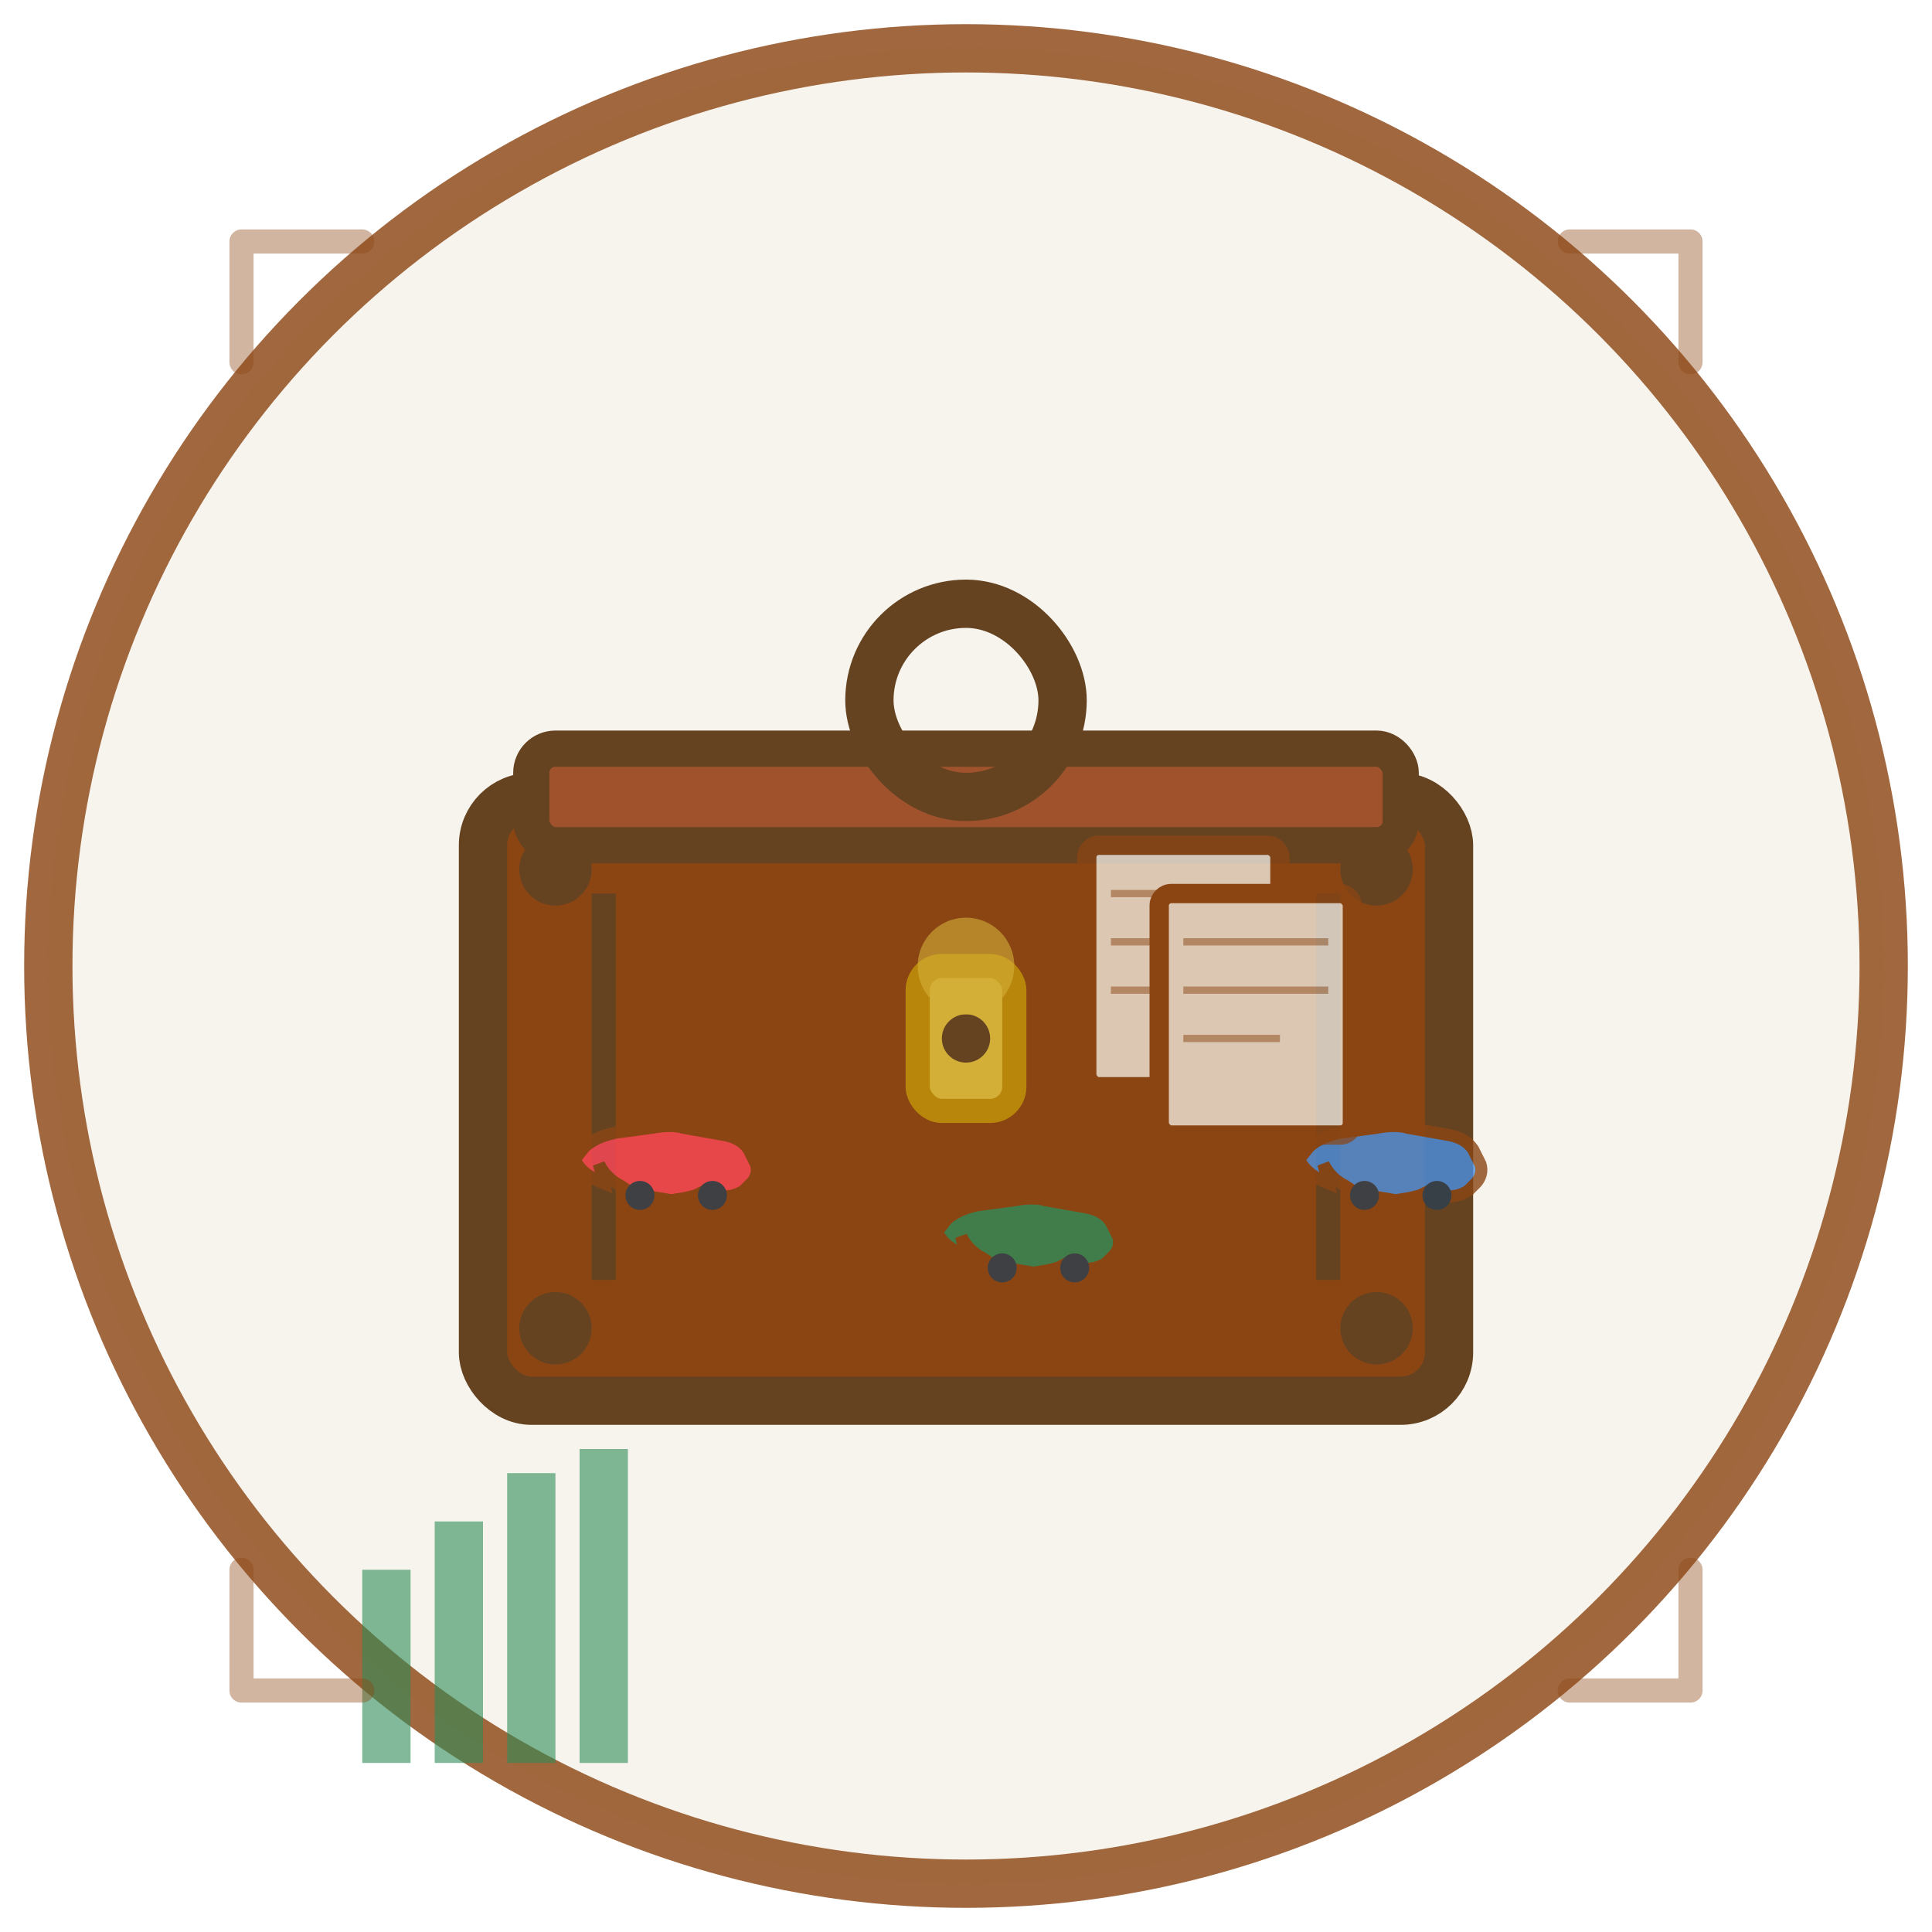 <svg width="80" height="80" viewBox="0 0 80 80" fill="none" xmlns="http://www.w3.org/2000/svg">
  <!-- Portfolio Management Icon - Hand-drawn vintage style -->
  
  <defs>
    <filter id="handDrawn" x="-20%" y="-20%" width="140%" height="140%">
      <feTurbulence baseFrequency="0.04" numOctaves="3" result="noise"/>
      <feDisplacementMap in="SourceGraphic" in2="noise" scale="0.8"/>
    </filter>
  </defs>
  
  <!-- Background circle -->
  <circle cx="40" cy="40" r="38" fill="#F4F1E8" stroke="#8B4513" stroke-width="2" opacity="0.9" filter="url(#handDrawn)"/>
  
  <!-- Portfolio briefcase -->
  <g transform="translate(20, 25)" filter="url(#handDrawn)">
    <!-- Main briefcase body -->
    <rect x="0" y="8" width="40" height="25" rx="2" fill="#8B4513" stroke="#654321" stroke-width="2"/>
    
    <!-- Briefcase top -->
    <rect x="2" y="6" width="36" height="4" rx="1" fill="#A0522D" stroke="#654321" stroke-width="1.5"/>
    
    <!-- Handle -->
    <rect x="16" y="0" width="8" height="8" rx="4" fill="none" stroke="#654321" stroke-width="2"/>
    
    <!-- Lock/clasp -->
    <rect x="18" y="15" width="4" height="6" rx="1" fill="#D4AF37" stroke="#B8860B" stroke-width="1"/>
    <circle cx="20" cy="18" r="1" fill="#654321"/>
    
    <!-- Briefcase corners -->
    <g stroke="#654321" stroke-width="1" fill="#654321">
      <circle cx="3" cy="11" r="1"/>
      <circle cx="37" cy="11" r="1"/>
      <circle cx="3" cy="30" r="1"/>
      <circle cx="37" cy="30" r="1"/>
    </g>
    
    <!-- Side details -->
    <line x1="5" y1="12" x2="5" y2="28" stroke="#654321" stroke-width="1"/>
    <line x1="35" y1="12" x2="35" y2="28" stroke="#654321" stroke-width="1"/>
  </g>
  
  <!-- Car icons representing portfolio -->
  <g opacity="0.8">
    <!-- Car 1 -->
    <g transform="translate(25, 45)">
      <path d="M0 4 C-0.5 3.8 -1 3.5 -1.2 3 L-0.8 2.5 C-0.5 2.2 0 2 0.5 1.9 L2 1.7 C2.5 1.6 3 1.6 3.3 1.7 L5 2 C5.5 2.1 5.8 2.3 6 2.6 L6.3 3.2 C6.4 3.5 6.3 3.8 6.1 4 L5.8 4.3 C5.5 4.5 5.1 4.6 4.7 4.5 L4.2 4.3 L3.8 4.5 L3.4 4.6 L2.8 4.7 L2.2 4.6 L1.6 4.5 L1 4.3 L0.7 4.1 C0.3 3.9 0 3.6 -0.2 3.2 Z" 
            fill="#FF4757" 
            stroke="#8B4513" 
            stroke-width="0.5"/>
      <circle cx="1.5" cy="4.5" r="0.6" fill="#2C3E50"/>
      <circle cx="4.5" cy="4.5" r="0.6" fill="#2C3E50"/>
    </g>
    
    <!-- Car 2 -->
    <g transform="translate(40, 48)">
      <path d="M0 4 C-0.5 3.8 -1 3.5 -1.2 3 L-0.8 2.5 C-0.5 2.2 0 2 0.5 1.9 L2 1.7 C2.5 1.6 3 1.6 3.3 1.7 L5 2 C5.5 2.1 5.8 2.3 6 2.6 L6.3 3.2 C6.4 3.5 6.3 3.8 6.1 4 L5.8 4.3 C5.5 4.5 5.1 4.6 4.7 4.5 L4.2 4.3 L3.8 4.5 L3.4 4.6 L2.8 4.7 L2.2 4.6 L1.6 4.5 L1 4.3 L0.7 4.1 C0.3 3.9 0 3.6 -0.2 3.2 Z" 
            fill="#2E8B57" 
            stroke="#8B4513" 
            stroke-width="0.5"/>
      <circle cx="1.5" cy="4.5" r="0.6" fill="#2C3E50"/>
      <circle cx="4.5" cy="4.5" r="0.6" fill="#2C3E50"/>
    </g>
    
    <!-- Car 3 -->
    <g transform="translate(55, 45)">
      <path d="M0 4 C-0.5 3.8 -1 3.5 -1.2 3 L-0.8 2.5 C-0.5 2.2 0 2 0.5 1.9 L2 1.7 C2.5 1.6 3 1.6 3.3 1.7 L5 2 C5.5 2.1 5.8 2.3 6 2.6 L6.3 3.2 C6.4 3.5 6.3 3.8 6.1 4 L5.8 4.3 C5.5 4.5 5.1 4.6 4.7 4.5 L4.2 4.3 L3.8 4.5 L3.4 4.6 L2.8 4.7 L2.2 4.6 L1.6 4.5 L1 4.3 L0.7 4.1 C0.3 3.9 0 3.6 -0.2 3.2 Z" 
            fill="#4A90E2" 
            stroke="#8B4513" 
            stroke-width="0.5"/>
      <circle cx="1.5" cy="4.5" r="0.6" fill="#2C3E50"/>
      <circle cx="4.5" cy="4.5" r="0.6" fill="#2C3E50"/>
    </g>
  </g>
  
  <!-- Document/papers coming out of briefcase -->
  <g transform="translate(45, 35)" opacity="0.7">
    <!-- Paper 1 -->
    <rect x="0" y="0" width="8" height="10" rx="0.5" fill="#FFFEF7" stroke="#8B4513" stroke-width="0.8"/>
    <g stroke="#8B4513" stroke-width="0.3" opacity="0.5">
      <line x1="1" y1="2" x2="7" y2="2"/>
      <line x1="1" y1="4" x2="7" y2="4"/>
      <line x1="1" y1="6" x2="5" y2="6"/>
    </g>
    
    <!-- Paper 2 -->
    <rect x="3" y="2" width="8" height="10" rx="0.5" fill="#FFFEF7" stroke="#8B4513" stroke-width="0.8"/>
    <g stroke="#8B4513" stroke-width="0.3" opacity="0.5">
      <line x1="4" y1="4" x2="10" y2="4"/>
      <line x1="4" y1="6" x2="10" y2="6"/>
      <line x1="4" y1="8" x2="8" y2="8"/>
    </g>
  </g>
  
  <!-- Value indicators -->
  <g transform="translate(15, 60)" opacity="0.6">
    <!-- Performance bars -->
    <rect x="0" y="5" width="2" height="8" fill="#2E8B57"/>
    <rect x="3" y="3" width="2" height="10" fill="#2E8B57"/>
    <rect x="6" y="1" width="2" height="12" fill="#2E8B57"/>
    <rect x="9" y="0" width="2" height="13" fill="#2E8B57"/>
  </g>
  
  <!-- Decorative corner elements -->
  <g opacity="0.4" stroke="#8B4513" stroke-width="1" fill="none">
    <!-- Top corners -->
    <path d="M10 10 L15 10 M10 10 L10 15" stroke-linecap="round"/>
    <path d="M70 10 L65 10 M70 10 L70 15" stroke-linecap="round"/>
    
    <!-- Bottom corners -->
    <path d="M10 70 L15 70 M10 70 L10 65" stroke-linecap="round"/>
    <path d="M70 70 L65 70 M70 70 L70 65" stroke-linecap="round"/>
  </g>
  
  <!-- Center accent -->
  <circle cx="40" cy="40" r="2" fill="#D4AF37" opacity="0.6"/>
</svg>
